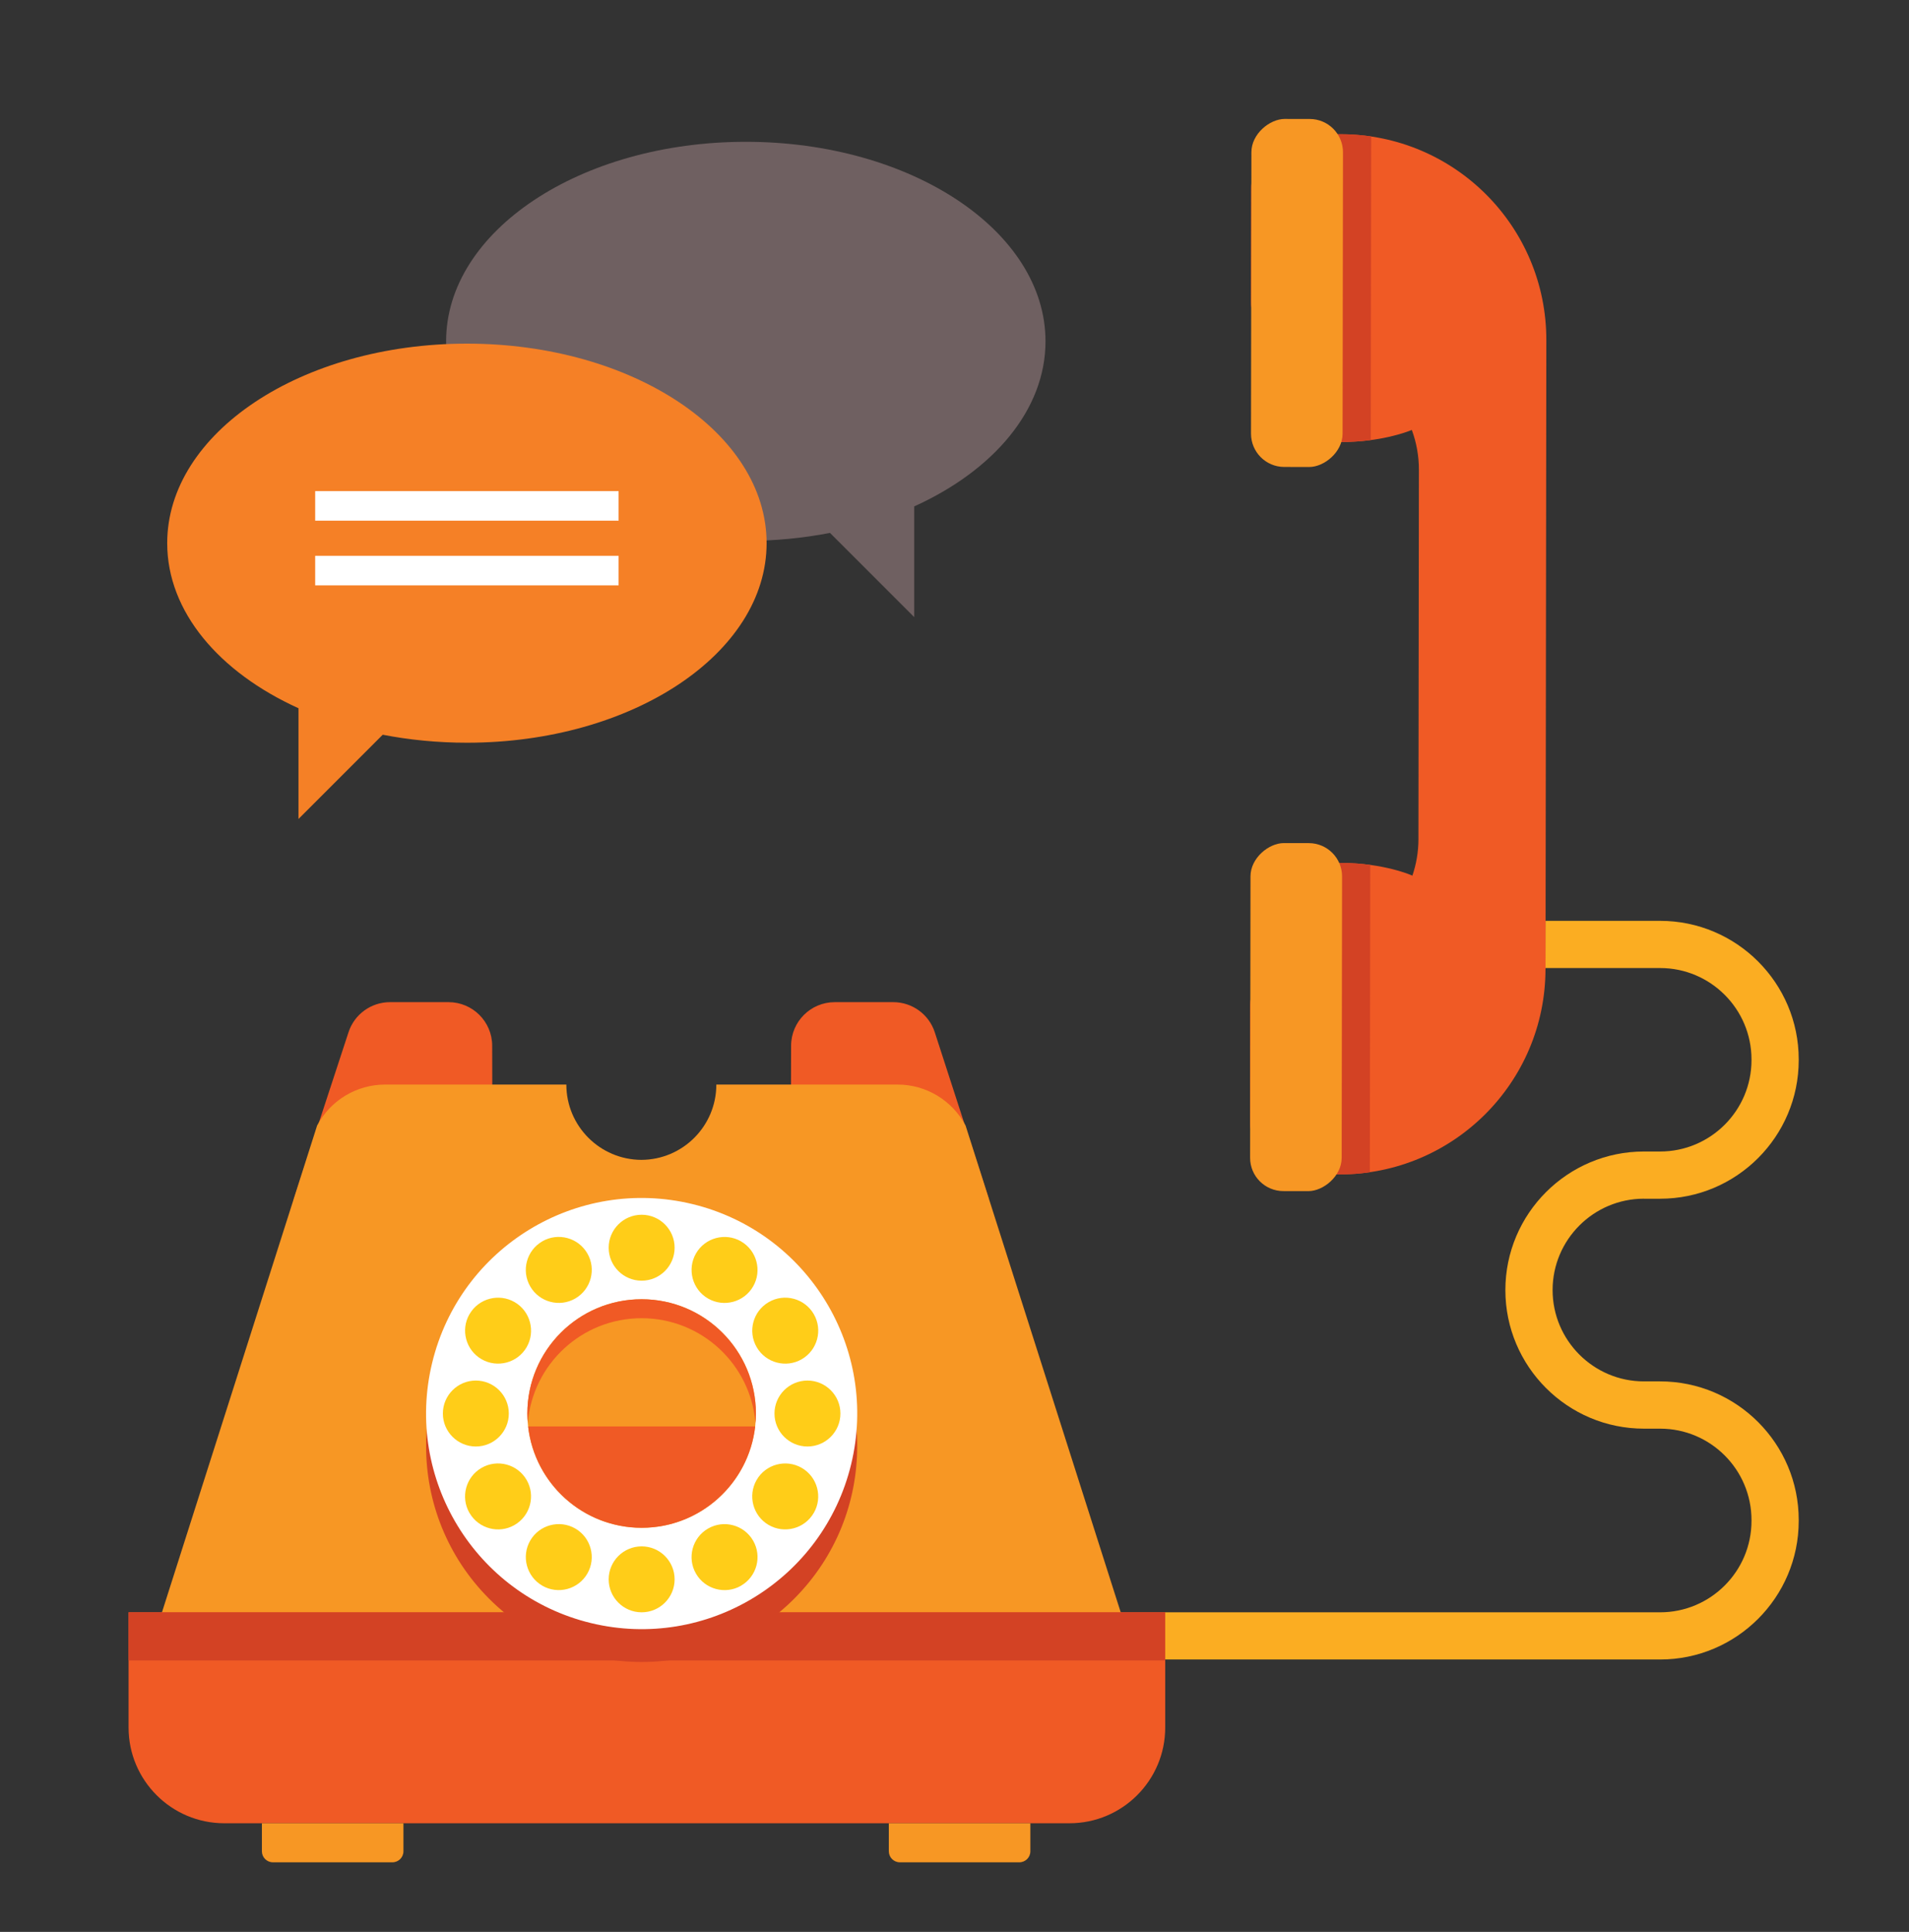 <?xml version="1.0" encoding="UTF-8"?> <svg xmlns="http://www.w3.org/2000/svg" id="ARTBOARD_1" viewBox="0 0 502 508"><rect x="0" y="0" width="502" height="508" fill="#333333" stroke="none"/><defs><style> .cls-1 { fill: #f58026; } .cls-1, .cls-2 { fill-rule: evenodd; } .cls-3 { fill: #f05a25; } .cls-4 { fill: #ffcd18; } .cls-5 { fill: #fff; } .cls-6 { fill: #f79724; } .cls-7 { fill: #fbad22; } .cls-8 { fill: #d34224; } .cls-2 { fill: #6f6061; } </style></defs><g><g><path class="cls-3" d="M406.42,254.83l.21-165.39c.04-29.86-24.13-54.1-53.99-54.14h-9.35c-7.85-.02-14.22,6.33-14.23,14.18l-.04,29.8c-.01,7.85,6.34,14.22,14.19,14.23h0c2.65,0,5.22.35,7.66,1l-.03,21.81s0-.09,1.85-.09c10.18.01,17.1-2.57,18.57-3.17,1.2,3.25,1.86,6.77,1.86,10.44l-.12,97.16c0,3.36-.57,6.58-1.59,9.59,0,0-7.35-3.33-18.86-3.35-1.85,0-1.85-.09-1.85-.09l-.03,22.79c-2.45.64-5.02.99-7.67.98h0c-7.85-.01-14.22,6.34-14.23,14.19l-.04,29.8c-.01,7.85,6.34,14.22,14.19,14.23h9.35c29.86.05,54.1-24.12,54.14-53.98Z"></path><path class="cls-8" d="M352.63,35.29h-9.35c-7.85-.02-14.22,6.33-14.23,14.18l-.04,29.8c-.01,7.85,6.34,14.22,14.19,14.23h0c2.65,0,5.22.35,7.66,1l-.03,21.81s0-.09,1.85-.09c2.87,0,5.48-.2,7.78-.51l.11-79.83c-2.59-.39-5.24-.59-7.94-.6Z"></path><path class="cls-8" d="M352.55,226.91c-1.85,0-1.85-.09-1.85-.09l-.03,22.79c-2.45.64-5.02.99-7.67.98h0c-7.85-.01-14.22,6.34-14.23,14.19l-.04,29.8c-.01,7.85,6.34,14.22,14.19,14.23h9.35c2.7.02,5.35-.18,7.95-.56l.11-80.81c-2.3-.31-4.91-.52-7.78-.53Z"></path><rect class="cls-6" x="295.07" y="255.42" width="91.51" height="24.08" rx="8.75" ry="8.75" transform="translate(608.76 -73) rotate(90.08)"></rect><rect class="cls-6" x="295.32" y="64.99" width="91.51" height="24.08" rx="8.75" ry="8.75" transform="translate(418.57 -263.93) rotate(90.08)"></rect></g><g><path class="cls-3" d="M129.43,274.97c-.02-6.33-5.15-11.45-11.48-11.45h-15.39c-4.96,0-9.37,3.19-10.91,7.91l-14.44,44.05,18.72-3.18,12.06-15.3,21.47-8.75-.03-13.28Z"></path><path class="cls-3" d="M208.03,274.97c.02-6.33,5.15-11.45,11.48-11.45h15.39c4.96,0,9.37,3.19,10.91,7.91l14.27,44.02-18.55-3.16-12.06-15.3-21.47-8.75.03-13.28Z"></path><path class="cls-6" d="M295.07,425.09l-41.16-129.13c-3.51-6.62-10.39-10.77-17.88-10.77h-47.66c0,10.91-8.82,19.76-19.72,19.8-10.9-.05-19.72-8.89-19.72-19.8h-47.66c-7.49,0-14.37,4.14-17.88,10.77l-41.16,129.13c-6.49,23.37,11.08,46.49,35.33,46.49h182.19c24.25,0,41.82-23.12,35.33-46.49Z"></path><path class="cls-3" d="M33.81,423.96h272.6v30.3c0,13.89-11.28,25.17-25.17,25.17H58.98c-13.89,0-25.17-11.28-25.17-25.17v-30.3h0Z"></path><rect class="cls-8" x="33.81" y="423.96" width="272.6" height="12.66"></rect><circle class="cls-8" cx="168.73" cy="380.34" r="56.68" transform="translate(-219.52 230.71) rotate(-45)"></circle><g><circle class="cls-5" cx="168.73" cy="371.69" r="56.68" transform="translate(-232.24 448.16) rotate(-76.38)"></circle><circle class="cls-6" cx="168.73" cy="371.69" r="30.05"></circle><g><path class="cls-4" d="M168.73,319.42c-4.78,0-8.67,3.89-8.67,8.67s3.89,8.67,8.67,8.67,8.67-3.89,8.67-8.67-3.89-8.67-8.67-8.67Z"></path><path class="cls-4" d="M142.6,326.42c-4.14,2.39-5.57,7.71-3.17,11.85,2.39,4.14,7.71,5.57,11.85,3.17,4.14-2.39,5.57-7.71,3.17-11.85-2.39-4.14-7.71-5.57-11.85-3.18Z"></path><path class="cls-4" d="M123.46,345.56c-2.39,4.14-.97,9.46,3.18,11.85,4.14,2.39,9.46.97,11.85-3.17,2.39-4.14.97-9.46-3.17-11.85-4.14-2.39-9.46-.97-11.85,3.17Z"></path><path class="cls-4" d="M116.46,371.69c0,4.78,3.89,8.67,8.67,8.67s8.67-3.89,8.67-8.67-3.89-8.67-8.67-8.67-8.67,3.89-8.67,8.67Z"></path><path class="cls-4" d="M123.46,397.83c2.39,4.14,7.71,5.57,11.85,3.17,4.14-2.39,5.57-7.71,3.17-11.85-2.39-4.14-7.71-5.57-11.85-3.17-4.14,2.39-5.57,7.71-3.18,11.85Z"></path><path class="cls-4" d="M142.6,416.96c4.14,2.39,9.46.97,11.85-3.18,2.39-4.14.97-9.46-3.17-11.85-4.14-2.39-9.46-.97-11.85,3.17-2.39,4.14-.97,9.46,3.17,11.85Z"></path><path class="cls-4" d="M168.73,423.96c4.78,0,8.67-3.89,8.67-8.67s-3.89-8.67-8.67-8.67-8.67,3.89-8.67,8.67,3.89,8.67,8.67,8.67Z"></path><path class="cls-4" d="M194.87,416.96c4.14-2.39,5.57-7.71,3.17-11.85-2.39-4.14-7.71-5.57-11.85-3.17-4.14,2.39-5.57,7.71-3.17,11.85,2.39,4.14,7.71,5.57,11.85,3.18Z"></path><path class="cls-4" d="M214,397.83c2.39-4.14.97-9.46-3.18-11.85-4.14-2.39-9.46-.97-11.85,3.17-2.39,4.14-.97,9.46,3.17,11.85,4.14,2.39,9.46.97,11.85-3.17Z"></path><path class="cls-4" d="M221,371.69c0-4.78-3.89-8.67-8.67-8.67s-8.67,3.89-8.67,8.67,3.89,8.67,8.67,8.67,8.67-3.89,8.67-8.67Z"></path><path class="cls-4" d="M214,345.56c-2.39-4.14-7.71-5.57-11.85-3.17-4.14,2.39-5.57,7.71-3.17,11.85,2.39,4.14,7.71,5.57,11.85,3.17,4.14-2.39,5.57-7.71,3.17-11.85Z"></path><path class="cls-4" d="M194.87,326.42c-4.14-2.39-9.46-.97-11.85,3.18-2.39,4.14-.97,9.46,3.17,11.85,4.14,2.39,9.46.97,11.85-3.17,2.39-4.14.97-9.46-3.17-11.85Z"></path></g></g><path class="cls-3" d="M138.88,375.08c1.69,14.99,14.4,26.65,29.85,26.65s28.16-11.66,29.85-26.65h-59.7Z"></path><path class="cls-3" d="M168.73,346.63c15.75,0,28.66,12.12,29.93,27.54.07-.82.11-1.64.11-2.48,0-16.59-13.45-30.05-30.05-30.05s-30.05,13.45-30.05,30.05c0,.83.04,1.66.11,2.48,1.28-15.42,14.18-27.54,29.93-27.54Z"></path></g><path class="cls-6" d="M68.88,479.43h37.21v7.37c0,1.6-1.3,2.9-2.9,2.9h-31.42c-1.6,0-2.9-1.3-2.9-2.9v-7.37h0Z"></path><path class="cls-6" d="M233.74,479.43h37.21v7.37c0,1.6-1.3,2.9-2.9,2.9h-31.42c-1.6,0-2.9-1.3-2.9-2.9v-7.37h0Z"></path><path class="cls-7" d="M432.3,315.21h4.26c20.09,0,36.44-16.34,36.44-36.44v-.2c0-20.09-16.34-36.43-36.44-36.43h-30.12l-.02,12.41h30.14c13.25,0,24.02,10.78,24.02,24.02v.2c0,13.25-10.78,24.02-24.02,24.02h-4.26c-20.09,0-36.44,16.34-36.44,36.44s16.34,36.44,36.44,36.44h4.26c13.25,0,24.02,10.78,24.02,24.02v.25c0,13.25-10.78,24.02-24.02,24.02h-130.15v12.41h130.15c20.09,0,36.44-16.34,36.44-36.44v-.25c0-20.09-16.34-36.44-36.44-36.44h-4.26c-13.25,0-24.02-10.78-24.02-24.02s10.78-24.02,24.02-24.02Z"></path></g><g><path class="cls-2" d="M274.93,89.76c0-28.98-35.28-52.47-78.81-52.47s-78.81,23.49-78.81,52.47,35.29,52.47,78.81,52.47c7.69,0,15.12-.74,22.14-2.1l22.15,22.15v-29.12c20.83-9.44,34.52-25.36,34.52-43.4Z"></path><g><path class="cls-1" d="M43.97,142.83c0-28.98,35.28-52.47,78.81-52.47s78.81,23.49,78.81,52.47-35.29,52.47-78.81,52.47c-7.69,0-15.12-.74-22.14-2.1l-22.15,22.15v-29.12c-20.83-9.44-34.52-25.36-34.52-43.4Z"></path><g><rect class="cls-5" x="82.88" y="129.14" width="79.79" height="7.77" transform="translate(245.55 266.05) rotate(180)"></rect><rect class="cls-5" x="82.88" y="146.14" width="79.79" height="7.77" transform="translate(245.55 300.06) rotate(180)"></rect></g></g></g></svg> 